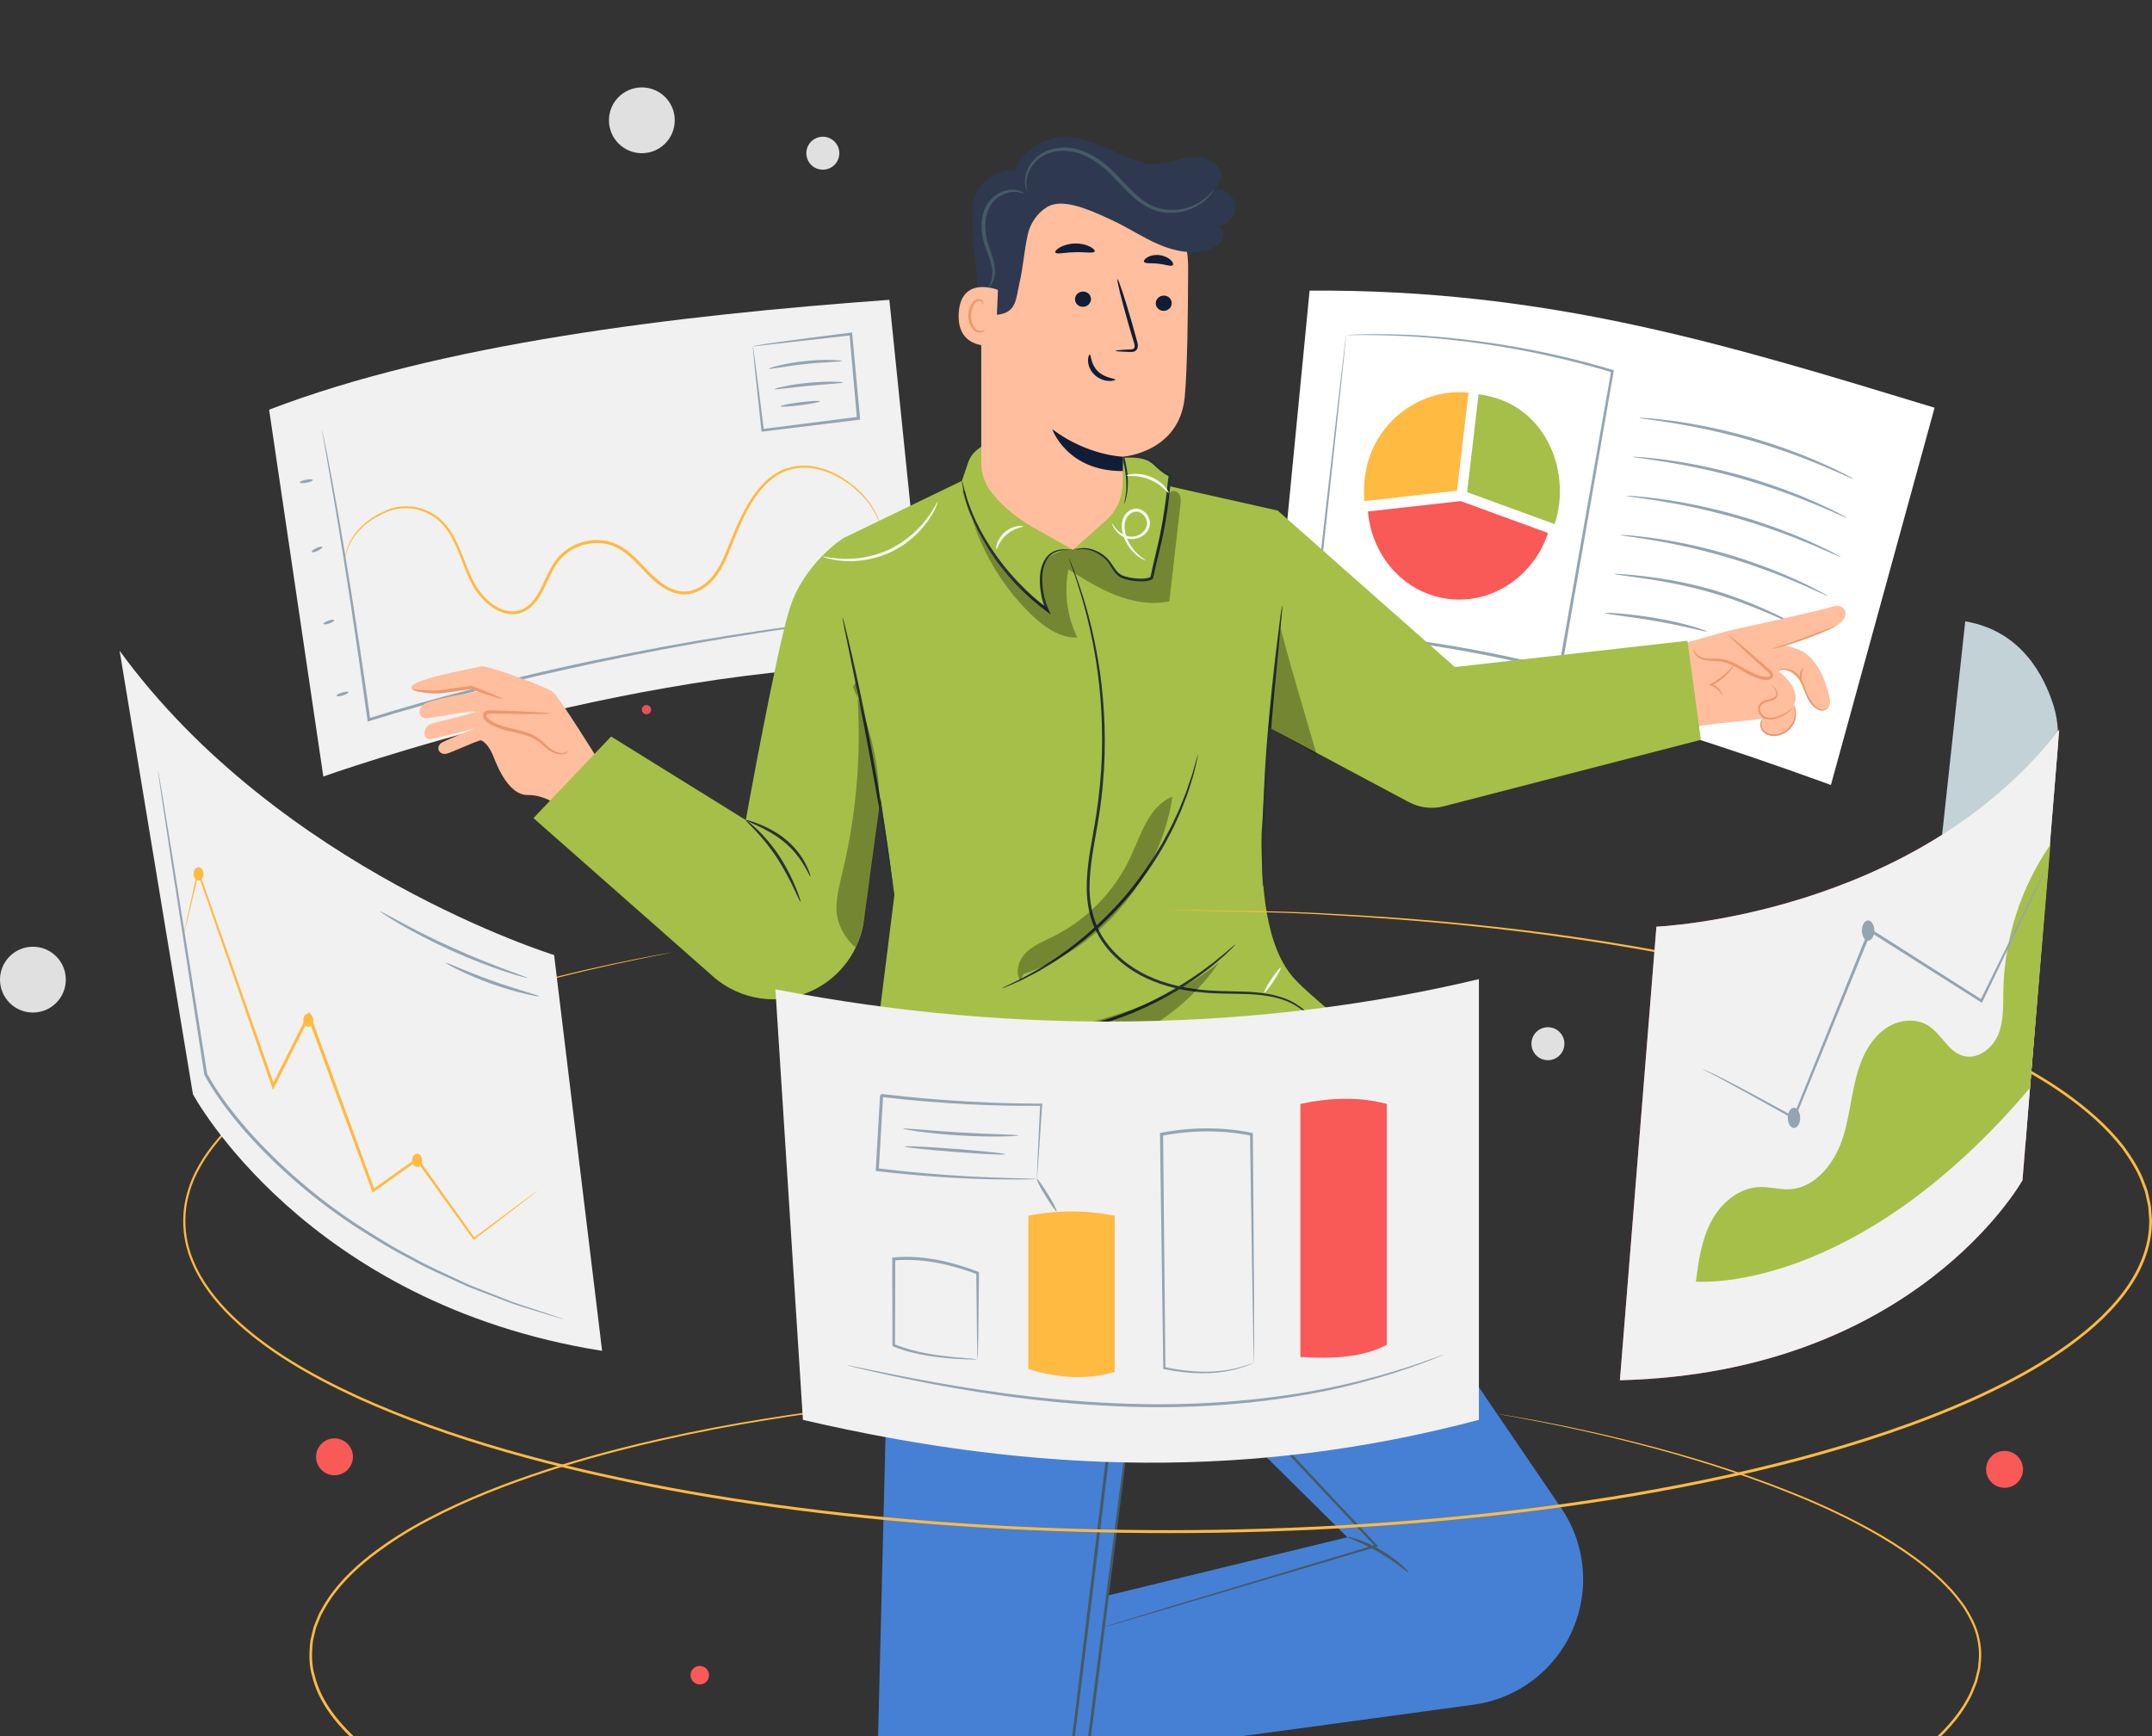 <?xml version="1.0" encoding="UTF-8"?> <svg xmlns="http://www.w3.org/2000/svg" width="347" height="280" viewBox="0 0 347 280" fill="none"><rect x="0" y="0" width="347" height="280" fill="#333333" stroke="none"/><g clip-path="url(#clip0_1342_897)"><path d="M5.307 163.29C8.238 163.29 10.614 160.914 10.614 157.983C10.614 155.052 8.238 152.676 5.307 152.676C2.376 152.676 0 155.052 0 157.983C0 160.914 2.376 163.29 5.307 163.29Z" fill="#E0E0E0"></path><path d="M108.802 19.402C108.802 22.33 106.424 24.708 103.495 24.708C100.567 24.708 98.189 22.33 98.189 19.402C98.189 16.473 100.567 14.095 103.495 14.095C106.424 14.095 108.802 16.464 108.802 19.402Z" fill="#E0E0E0"></path><path d="M135.336 24.708C135.336 26.173 134.151 27.366 132.678 27.366C131.204 27.366 130.02 26.182 130.02 24.708C130.02 23.244 131.204 22.05 132.678 22.05C134.151 22.05 135.336 23.244 135.336 24.708Z" fill="#E0E0E0"></path><path d="M252.252 168.316C252.252 169.781 251.067 170.974 249.594 170.974C248.12 170.974 246.936 169.79 246.936 168.316C246.936 166.843 248.12 165.658 249.594 165.658C251.067 165.658 252.252 166.852 252.252 168.316Z" fill="#E0E0E0"></path><path d="M143.403 48.351C108.82 50.86 71.076 55.439 43.395 66.071L52.134 125.228C52.134 125.228 105.789 106.025 149.437 107.359L143.403 48.351Z" fill="#F1F1F1"></path><path d="M140.913 99.544C140.913 99.553 140.801 99.572 140.577 99.609C140.335 99.646 140.008 99.683 139.598 99.74C138.702 99.851 137.443 100.01 135.821 100.215C134.179 100.411 132.174 100.653 129.852 100.989C127.529 101.325 124.881 101.651 121.971 102.136C110.303 103.936 94.253 106.921 76.803 111.425C70.741 112.992 64.893 114.606 59.549 116.285L59.288 116.368L59.251 116.098C57.385 102.537 55.576 90.842 54.187 82.551C53.478 78.429 52.909 75.136 52.517 72.842C52.321 71.732 52.172 70.865 52.06 70.249C52.013 69.97 51.976 69.755 51.948 69.578C51.929 69.429 51.92 69.345 51.92 69.345C51.929 69.345 51.948 69.419 51.986 69.569C52.023 69.736 52.069 69.96 52.135 70.231C52.265 70.846 52.442 71.704 52.666 72.814C53.114 75.071 53.739 78.363 54.466 82.504C55.931 90.786 57.805 102.472 59.708 116.042L59.4 115.856C64.763 114.158 70.601 112.545 76.682 110.978C94.141 106.464 110.229 103.535 121.915 101.819C124.834 101.353 127.492 101.045 129.814 100.737C132.137 100.42 134.151 100.206 135.793 100.047C137.415 99.879 138.684 99.758 139.579 99.665C139.989 99.628 140.316 99.6 140.568 99.581C140.792 99.544 140.903 99.544 140.913 99.544Z" fill="#95A4B1"></path><path d="M142.078 85.171C142.05 85.181 141.948 84.761 141.677 83.996C141.379 83.241 140.847 82.159 139.896 80.937C138.945 79.725 137.574 78.391 135.699 77.263C135.242 76.955 134.72 76.74 134.207 76.47C133.666 76.265 133.116 76.004 132.519 75.864C131.344 75.509 130.029 75.313 128.676 75.491C127.333 75.649 125.953 76.134 124.759 77.029C123.556 77.906 122.511 79.091 121.625 80.434C119.807 83.129 118.622 86.412 117.233 89.816C116.496 91.495 115.545 93.239 113.978 94.479C113.204 95.095 112.29 95.589 111.273 95.776C110.257 95.971 109.184 95.822 108.233 95.421C104.297 93.864 102.544 89.322 98.561 87.941C96.612 87.279 94.439 87.54 92.658 88.426C91.762 88.874 90.96 89.49 90.317 90.236C89.673 90.982 89.198 91.859 88.759 92.745C87.873 94.498 87.202 96.447 85.7 97.818C84.963 98.49 84.012 98.956 83.014 99.031C82.025 99.114 81.046 98.853 80.207 98.424C78.519 97.548 77.26 96.13 76.346 94.628C75.45 93.09 74.9 91.485 74.303 89.975C73.716 88.454 73.1 87.009 72.279 85.768C71.459 84.528 70.395 83.521 69.183 82.896C66.758 81.609 64.044 81.758 62.095 82.691C60.081 83.549 58.579 84.761 57.59 85.936C56.602 87.121 56.135 88.249 55.902 89.023C55.66 89.797 55.632 90.236 55.594 90.226C55.594 90.226 55.594 89.788 55.809 88.995C56.014 88.203 56.462 87.037 57.441 85.815C58.42 84.593 59.941 83.344 61.983 82.439C63.979 81.46 66.805 81.264 69.342 82.588C70.61 83.232 71.729 84.276 72.587 85.554C73.445 86.832 74.079 88.305 74.676 89.825C75.282 91.336 75.842 92.94 76.71 94.405C77.596 95.85 78.817 97.212 80.412 98.023C81.205 98.424 82.091 98.648 82.977 98.573C83.863 98.508 84.721 98.088 85.392 97.473C86.773 96.223 87.444 94.311 88.34 92.53C88.787 91.635 89.272 90.721 89.962 89.919C90.643 89.117 91.501 88.473 92.443 87.997C94.336 87.055 96.631 86.776 98.72 87.484C100.837 88.184 102.357 89.816 103.765 91.29C105.164 92.782 106.61 94.246 108.41 94.983C109.296 95.356 110.266 95.487 111.18 95.309C112.103 95.141 112.952 94.694 113.679 94.115C115.153 92.95 116.086 91.29 116.813 89.639C118.203 86.272 119.415 82.942 121.28 80.21C122.194 78.839 123.276 77.626 124.526 76.722C125.766 75.798 127.221 75.295 128.63 75.146C130.038 74.978 131.4 75.192 132.603 75.565C133.218 75.715 133.768 75.994 134.328 76.209C134.85 76.489 135.382 76.722 135.839 77.039C137.732 78.214 139.103 79.585 140.045 80.835C140.987 82.084 141.491 83.204 141.771 83.978C141.91 84.36 141.957 84.677 142.013 84.882C142.069 85.059 142.088 85.162 142.078 85.171Z" fill="#FFBA41"></path><path d="M50.447 77.403C50.475 77.533 50.018 77.729 49.439 77.841C48.861 77.953 48.367 77.934 48.339 77.804C48.311 77.673 48.768 77.477 49.346 77.365C49.934 77.253 50.428 77.272 50.447 77.403Z" fill="#95A4B1"></path><path d="M51.976 88.203C52.032 88.324 51.696 88.604 51.221 88.828C50.745 89.052 50.316 89.126 50.26 89.005C50.204 88.884 50.54 88.604 51.015 88.38C51.491 88.165 51.92 88.082 51.976 88.203Z" fill="#95A4B1"></path><path d="M53.888 100.01C53.935 100.14 53.58 100.374 53.105 100.542C52.629 100.709 52.209 100.737 52.163 100.616C52.116 100.486 52.471 100.252 52.946 100.085C53.422 99.917 53.842 99.879 53.888 100.01Z" fill="#95A4B1"></path><path d="M56.183 111.612C56.22 111.743 55.828 111.976 55.297 112.144C54.765 112.312 54.308 112.34 54.271 112.209C54.233 112.078 54.625 111.845 55.157 111.677C55.679 111.519 56.145 111.491 56.183 111.612Z" fill="#95A4B1"></path><path d="M121.393 55.868C121.365 55.849 121.794 55.728 122.521 55.616C123.267 55.485 124.349 55.327 125.739 55.131C128.509 54.739 132.463 54.226 137.173 53.648L137.397 53.62L137.415 53.844C137.779 57.817 138.208 62.387 138.656 67.237L138.674 67.442L138.693 67.675L138.46 67.703C132.771 68.403 127.464 69.046 122.997 69.596L122.792 69.624L122.773 69.419C122.344 65.362 121.98 61.977 121.719 59.542C121.607 58.414 121.523 57.5 121.458 56.819C121.393 56.176 121.374 55.849 121.393 55.868C121.411 55.877 121.467 56.222 121.56 56.866C121.654 57.556 121.784 58.47 121.934 59.617C122.241 62.023 122.661 65.362 123.174 69.363L122.941 69.186C127.399 68.617 132.696 67.945 138.395 67.218L138.18 67.479L138.161 67.274C137.732 62.424 137.331 57.845 136.977 53.881L137.22 54.077C128.341 55.075 123.137 55.663 121.393 55.868Z" fill="#95A4B1"></path><path d="M135.746 58.218C135.746 58.358 133.088 58.358 129.842 58.712C126.597 59.048 123.995 59.608 123.967 59.468C123.929 59.347 126.503 58.572 129.796 58.237C133.079 57.873 135.755 58.097 135.746 58.218Z" fill="#95A4B1"></path><path d="M135.913 61.688C135.913 61.828 133.433 61.921 130.402 62.219C127.361 62.508 124.918 62.891 124.89 62.751C124.862 62.63 127.296 62.024 130.355 61.734C133.414 61.436 135.913 61.557 135.913 61.688Z" fill="#95A4B1"></path><path d="M132.211 64.709C132.23 64.84 130.822 65.129 129.068 65.353C127.315 65.577 125.879 65.651 125.86 65.511C125.841 65.381 127.25 65.092 129.003 64.868C130.756 64.653 132.193 64.579 132.211 64.709Z" fill="#95A4B1"></path><path d="M311.94 65.754C278.085 55.439 249.519 46.625 211.168 46.868L205.302 107.145C245.135 110.67 258.444 113.281 295.227 126.59L311.94 65.754Z" fill="white"></path><path d="M235.296 76.115L236.789 63.329C233.235 62.919 229.439 63.954 226.352 66.22C222.706 68.878 220.048 73.234 219.936 78.867C219.926 79.482 219.936 80.117 219.992 80.76C219.992 80.779 219.992 80.788 219.992 80.807L234.933 79.128L235.296 76.115Z" fill="#FFBA41"></path><path d="M250.741 74.026C249.267 69.279 245.714 65.194 240.099 63.888C239.95 63.851 239.801 63.823 239.642 63.786C239.549 63.767 239.447 63.748 239.353 63.73C239.064 63.674 238.775 63.636 238.486 63.599C238.477 63.599 238.458 63.599 238.449 63.59C238.439 63.59 238.421 63.59 238.411 63.581L236.919 76.367L236.565 79.37L250.666 84.518L250.685 84.528C251.039 83.474 251.282 82.373 251.412 81.254C251.692 78.857 251.468 76.358 250.741 74.026Z" fill="#A6BF48"></path><path d="M235.511 80.807L220.57 82.485C221.195 89.723 226.474 95.72 233.562 96.587C240.687 97.464 247.3 92.875 249.622 85.955L235.52 80.807" fill="#F95957"></path><path d="M298.864 77.244C298.846 77.272 298.379 77.085 297.549 76.712C296.719 76.339 295.507 75.808 294.005 75.173C290.993 73.914 286.777 72.32 281.993 70.948C277.208 69.587 272.778 68.71 269.561 68.197C267.947 67.936 266.642 67.75 265.737 67.628C264.832 67.507 264.329 67.423 264.338 67.386C264.338 67.349 264.851 67.376 265.756 67.442C266.67 67.507 267.985 67.638 269.607 67.862C272.853 68.29 277.311 69.121 282.123 70.492C286.936 71.872 291.161 73.513 294.145 74.866C295.637 75.537 296.831 76.115 297.643 76.544C298.435 76.964 298.874 77.216 298.864 77.244Z" fill="#95A4B1"></path><path d="M297.84 83.53C297.821 83.558 297.355 83.372 296.525 82.999C295.694 82.626 294.482 82.094 292.971 81.46C289.959 80.201 285.743 78.606 280.959 77.235C276.174 75.873 271.744 74.997 268.527 74.484C266.913 74.222 265.607 74.036 264.703 73.915C263.798 73.793 263.295 73.71 263.304 73.672C263.304 73.635 263.817 73.663 264.721 73.728C265.635 73.793 266.95 73.924 268.573 74.148C271.819 74.577 276.277 75.407 281.089 76.778C285.902 78.158 290.127 79.8 293.111 81.152C294.603 81.823 295.797 82.402 296.608 82.831C297.411 83.251 297.849 83.502 297.84 83.53Z" fill="#95A4B1"></path><path d="M296.814 89.825C296.795 89.853 296.329 89.667 295.499 89.294C294.669 88.921 293.457 88.389 291.946 87.755C288.933 86.496 284.718 84.901 279.933 83.53C275.149 82.168 270.719 81.292 267.501 80.779C265.888 80.518 264.582 80.331 263.677 80.21C262.773 80.089 262.269 80.005 262.278 79.967C262.278 79.93 262.791 79.958 263.696 80.023C264.61 80.089 265.925 80.219 267.548 80.443C270.793 80.872 275.251 81.702 280.064 83.073C284.876 84.453 289.101 86.095 292.086 87.447C293.578 88.119 294.772 88.697 295.583 89.126C296.385 89.546 296.823 89.797 296.814 89.825Z" fill="#95A4B1"></path><path d="M294.763 96.121C294.744 96.149 294.296 95.963 293.485 95.589C292.683 95.216 291.508 94.685 290.053 94.06C287.143 92.801 283.049 91.215 278.404 89.844C273.759 88.483 269.46 87.597 266.326 87.084C264.759 86.823 263.491 86.636 262.605 86.515C261.728 86.394 261.243 86.31 261.243 86.272C261.243 86.235 261.738 86.263 262.624 86.328C263.51 86.394 264.797 86.534 266.373 86.748C269.525 87.177 273.862 88.007 278.535 89.378C283.207 90.758 287.301 92.409 290.183 93.752C291.629 94.424 292.785 95.002 293.559 95.431C294.352 95.841 294.772 96.084 294.763 96.121Z" fill="#95A4B1"></path><path d="M290.304 101.138C290.285 101.166 289.875 101.008 289.147 100.681C288.336 100.318 287.301 99.861 286.07 99.31C283.458 98.182 279.821 96.68 275.652 95.486C271.483 94.302 267.594 93.649 264.787 93.239C263.453 93.052 262.334 92.903 261.448 92.772C260.655 92.66 260.226 92.586 260.226 92.558C260.226 92.521 260.674 92.539 261.466 92.586C262.259 92.632 263.416 92.735 264.833 92.894C267.669 93.22 271.586 93.826 275.792 95.02C279.998 96.223 283.635 97.781 286.219 99.002C287.506 99.618 288.541 100.131 289.241 100.513C289.931 100.886 290.313 101.11 290.304 101.138Z" fill="#95A4B1"></path><path d="M275.259 101.847C275.24 101.912 274.326 101.689 272.853 101.353C271.379 101.008 269.337 100.569 267.061 100.178C264.786 99.777 262.706 99.497 261.204 99.282C259.703 99.077 258.77 98.928 258.779 98.863C258.789 98.797 259.731 98.816 261.242 98.947C262.752 99.077 264.851 99.301 267.136 99.702C269.43 100.094 271.473 100.597 272.937 101.026C274.401 101.446 275.278 101.782 275.259 101.847Z" fill="#95A4B1"></path><path d="M217.054 54.012C217.054 54.012 217.305 53.993 217.828 53.975C218.378 53.956 219.152 53.928 220.159 53.9C222.22 53.853 225.196 53.882 229.001 54.096C236.583 54.609 247.476 55.887 260.058 59.654L260.226 59.711L260.198 59.888C257.866 73.243 255.087 89.126 252.121 106.128C252 106.818 251.878 107.499 251.757 108.18L251.711 108.441L251.459 108.376C244.38 106.52 237.404 105.13 230.726 104.095C224.048 103.069 217.66 102.342 211.719 101.968L211.495 101.95L211.523 101.726C213.155 87.466 214.526 75.528 215.487 67.125C215.972 62.965 216.364 59.692 216.625 57.425C216.755 56.325 216.858 55.476 216.932 54.879C216.97 54.609 216.998 54.394 217.016 54.236C217.035 54.077 217.044 54.003 217.054 54.012C217.054 54.012 217.054 54.096 217.044 54.245C217.026 54.413 217.007 54.637 216.979 54.917C216.914 55.523 216.83 56.39 216.718 57.51C216.475 59.785 216.13 63.087 215.692 67.265C214.787 75.64 213.491 87.55 211.952 101.773L211.747 101.539C217.707 101.903 224.104 102.612 230.801 103.629C237.497 104.654 244.492 106.035 251.589 107.9L251.291 108.096C251.412 107.424 251.533 106.734 251.655 106.044C254.648 89.051 257.446 73.178 259.797 59.822L259.936 60.056C247.43 56.269 236.555 54.917 228.991 54.348C225.205 54.096 222.202 54.031 220.187 54.031C219.189 54.031 218.415 54.031 217.874 54.04C217.343 54.021 217.054 54.012 217.054 54.012Z" fill="#95A4B1"></path><path d="M180.084 177.186L213.099 184.498L218.145 177.186L217.324 167.775L212.306 163.187H195.015L178.871 177.727" fill="#E8505B"></path><path d="M180.084 177.186L213.099 184.498L218.145 177.186L217.324 167.775L212.306 163.187H195.015L178.871 177.727" fill="black"></path><path d="M230.428 109.196L272.098 103.582L278.655 101.735C278.655 101.735 293.679 98.434 295.078 97.939C296.701 97.361 297.363 98.005 297.541 98.611C297.811 99.562 296.897 100.635 295.517 101.176C295.041 101.362 287.421 104.002 287.421 104.002C287.421 104.002 288.177 104.123 289.996 104.748C291.814 105.363 293.568 107.714 294.444 110.455C295.321 113.197 295.321 114.037 294.276 114.429C293.857 114.587 293.428 114.466 293.064 114.261C292.467 113.925 292.029 113.347 291.814 112.694C290.35 108.329 287.617 107.984 287.617 107.984L286.759 108.226C286.759 108.226 289.576 110.194 289.529 112.573C289.52 112.964 289.436 113.3 289.315 113.598C289.716 114.755 289.483 116.107 288.709 117.059C287.906 118.047 286.545 118.551 285.295 118.336C284.698 118.234 284.045 117.879 283.961 117.273C283.915 116.956 284.036 116.639 284.157 116.34C284.213 116.182 284.278 116.014 284.306 115.855L281.807 116.201C281.807 116.201 276.155 116.667 273.712 117.152L234.69 128.903C229.281 130.535 223.582 127.411 222.053 121.974C220.383 116.033 224.338 110.008 230.428 109.196Z" fill="#FFBE9D"></path><path d="M273.062 104.645C273.127 105.522 274.004 106.128 274.862 106.306C275.72 106.483 276.615 106.371 277.483 106.483C280.075 106.837 282.099 109.197 284.711 109.421C285.074 109.449 285.531 109.374 285.643 109.029C285.746 108.702 285.466 108.395 285.214 108.171C283.051 106.259 280.878 104.338 278.714 102.426" fill="#FFBE9D"></path><path d="M278.707 102.424C278.725 102.396 279.005 102.592 279.471 102.975C279.947 103.357 280.619 103.907 281.439 104.607C282.288 105.343 283.258 106.173 284.321 107.078C284.592 107.311 284.871 107.554 285.151 107.796C285.394 108.048 285.823 108.263 285.907 108.859C285.935 109.158 285.702 109.456 285.459 109.55C285.217 109.662 284.983 109.671 284.76 109.662C284.331 109.624 283.911 109.55 283.5 109.41C281.859 108.878 280.6 107.89 279.332 107.293C278.707 106.985 278.082 106.77 277.476 106.677C276.869 106.584 276.282 106.602 275.732 106.565C274.622 106.537 273.717 106.062 273.353 105.539C272.971 105.008 273.046 104.616 273.064 104.625C273.111 104.616 273.111 104.98 273.503 105.409C273.885 105.847 274.678 106.22 275.741 106.211C276.272 106.229 276.869 106.183 277.522 106.267C278.184 106.351 278.856 106.575 279.518 106.873C280.842 107.47 282.12 108.44 283.64 108.925C284.013 109.046 284.405 109.121 284.769 109.158C285.133 109.186 285.44 109.055 285.403 108.859C285.403 108.645 285.105 108.384 284.825 108.141C284.545 107.89 284.275 107.647 284.004 107.405C282.969 106.463 282.027 105.605 281.197 104.849C280.404 104.122 279.761 103.515 279.332 103.096C278.912 102.695 278.688 102.452 278.707 102.424Z" fill="#EB996E"></path><path d="M286.691 108.125C286.7 108.19 287.335 107.845 288.333 108.106C288.818 108.237 289.34 108.563 289.76 109.086C290.179 109.608 290.506 110.289 290.785 111.035C291.075 111.781 291.345 112.508 291.737 113.115C292.128 113.711 292.595 114.178 293.098 114.43C293.602 114.681 294.115 114.607 294.376 114.458C294.647 114.308 294.749 114.178 294.74 114.168C294.721 114.14 294.591 114.243 294.329 114.346C294.068 114.439 293.639 114.476 293.21 114.234C292.772 113.991 292.343 113.534 291.989 112.965C291.634 112.387 291.373 111.678 291.084 110.932C290.795 110.177 290.459 109.459 289.983 108.908C289.526 108.349 288.92 108.004 288.379 107.901C287.838 107.789 287.391 107.854 287.101 107.938C286.822 108.013 286.682 108.106 286.691 108.125Z" fill="#EB996E"></path><path d="M296.044 100.951C296.025 100.914 295.447 101.119 294.523 101.464C293.488 101.846 292.257 102.294 290.905 102.798C289.534 103.273 288.303 103.712 287.268 104.075C286.335 104.402 285.757 104.598 285.766 104.644C285.775 104.682 286.382 104.56 287.333 104.29C288.284 104.02 289.59 103.609 291.017 103.096C292.434 102.583 293.712 102.07 294.617 101.669C295.521 101.278 296.062 100.988 296.044 100.951Z" fill="#EB996E"></path><path d="M285.587 110.445C285.569 110.464 285.699 110.595 285.914 110.828C286.11 111.052 286.445 111.443 286.38 111.975C286.352 112.236 286.175 112.46 285.886 112.59C285.606 112.73 285.261 112.786 284.878 112.87C284.505 112.945 284.048 113.085 283.75 113.477C283.47 113.859 283.405 114.381 283.563 114.847C283.722 115.323 284.095 115.668 284.496 115.855C284.906 116.041 285.335 116.107 285.755 116.041C286.539 115.883 287.173 115.594 287.686 115.323C288.199 115.043 288.581 114.745 288.796 114.493C289.01 114.241 289.066 114.055 289.057 114.055C289.029 114.045 288.945 114.195 288.712 114.409C288.478 114.624 288.096 114.875 287.583 115.127C287.07 115.37 286.427 115.631 285.708 115.761C285.037 115.864 284.123 115.519 283.862 114.764C283.741 114.39 283.787 113.971 284.002 113.682C284.216 113.393 284.58 113.262 284.944 113.178C285.307 113.094 285.68 113.029 286.007 112.852C286.333 112.693 286.585 112.357 286.604 112.022C286.641 111.359 286.221 110.968 285.998 110.763C285.755 110.52 285.606 110.427 285.587 110.445Z" fill="#EB996E"></path><path d="M284.698 115.64C284.698 115.622 284.52 115.64 284.287 115.836C284.063 116.023 283.784 116.433 283.821 116.993C283.858 117.543 284.259 118.168 284.922 118.476C285.584 118.783 286.414 118.774 287.188 118.503C287.962 118.233 288.587 117.72 288.988 117.133C289.389 116.545 289.557 115.911 289.594 115.388C289.631 114.857 289.547 114.437 289.463 114.157C289.37 113.878 289.286 113.738 289.268 113.747C289.202 113.756 289.491 114.363 289.37 115.36C289.305 115.845 289.128 116.433 288.745 116.955C288.372 117.478 287.785 117.944 287.085 118.196C286.386 118.448 285.63 118.457 285.052 118.196C284.474 117.944 284.11 117.422 284.054 116.955C283.998 116.48 284.203 116.107 284.381 115.911C284.558 115.724 284.707 115.668 284.698 115.64Z" fill="#EB996E"></path><path d="M277.756 112.218C277.784 112.209 277.747 111.92 277.486 111.5C277.234 111.089 276.74 110.549 275.966 110.259L275.984 110.539C276.292 110.39 276.619 110.213 276.936 110.008C278.736 108.87 279.622 107.34 279.547 107.312C279.472 107.247 278.493 108.646 276.758 109.737C276.451 109.933 276.134 110.11 275.844 110.259L275.518 110.427L275.863 110.539C276.563 110.782 277.048 111.239 277.327 111.602C277.617 111.966 277.719 112.227 277.756 112.218Z" fill="#EB996E"></path><path d="M290.736 107.76C290.671 107.705 290.232 108.189 290.186 108.954C290.13 109.719 290.503 110.26 290.568 110.213C290.652 110.176 290.447 109.644 290.503 108.973C290.54 108.311 290.811 107.816 290.736 107.76Z" fill="#EB996E"></path><path d="M96.276 122.263C96.276 122.263 90.186 112.395 89.114 111.565C88.032 110.726 78.398 107.201 77.577 107.462C76.756 107.723 65.079 109.719 66.413 111.099C67.756 112.489 75.898 110.978 75.898 110.978L76.989 111.528C76.989 111.528 69.957 112.647 68.474 113.505C67.113 114.289 67.579 115.958 68.866 115.828C70.153 115.697 76.271 114.513 76.635 114.764C76.999 115.016 69.985 116.415 69.23 116.863C68.213 117.46 68.111 119.269 69.398 119.185C70.153 119.129 76.765 117.422 76.765 117.422C76.765 117.422 71.524 119.446 71.039 119.903C70.246 120.659 70.871 121.796 72.009 121.545C72.792 121.377 76.495 119.605 77.54 119.381C77.54 119.381 78.519 119.642 79.405 121.619C79.815 122.543 81.699 128.288 85.141 128.213C88.19 128.148 91.184 130.657 91.184 130.657L96.276 122.263Z" fill="#FFBE9D"></path><path d="M66.432 111.127C66.413 111.192 67.197 111.519 68.558 111.715C69.239 111.808 70.06 111.864 70.965 111.817C71.86 111.715 72.83 111.584 73.856 111.435C74.611 111.323 75.339 111.22 76.038 111.118L75.908 111.108C78.79 112.134 80.897 112.806 80.944 112.685C80.99 112.573 78.948 111.705 76.085 110.614L76.029 110.595L75.954 110.605C75.273 110.698 74.546 110.791 73.79 110.894C72.793 111.043 71.841 111.183 70.927 111.314C70.051 111.388 69.258 111.379 68.596 111.332C67.271 111.239 66.46 111.043 66.432 111.127Z" fill="#EB996E"></path><path d="M91.706 121.097C90.998 121.759 89.822 121.591 88.992 121.097C88.162 120.593 87.519 119.828 86.726 119.269C84.348 117.599 80.934 117.991 78.64 116.21C78.323 115.958 78.006 115.557 78.183 115.193C78.342 114.857 78.808 114.82 79.181 114.829C82.389 114.904 85.597 114.988 88.796 115.063" fill="#FFBE9D"></path><path d="M88.797 115.044C88.797 115.007 88.424 114.96 87.762 114.913C87.09 114.867 86.12 114.811 84.926 114.755C83.677 114.708 82.268 114.652 80.72 114.596C80.319 114.587 79.918 114.568 79.508 114.559C79.125 114.578 78.612 114.428 78.1 114.848C77.857 115.072 77.82 115.482 77.941 115.743C78.053 116.014 78.23 116.2 78.426 116.368C78.808 116.657 79.2 116.909 79.629 117.114C81.364 117.916 83.136 118.066 84.609 118.541C85.346 118.765 86.027 119.054 86.587 119.437C87.146 119.819 87.612 120.276 88.088 120.658C89.011 121.47 90.103 121.768 90.793 121.619C91.501 121.479 91.735 121.097 91.716 121.097C91.688 121.05 91.408 121.349 90.765 121.414C90.121 121.479 89.198 121.19 88.34 120.369C87.892 119.987 87.445 119.502 86.848 119.073C86.251 118.644 85.533 118.317 84.768 118.066C83.238 117.553 81.466 117.375 79.871 116.629C79.47 116.452 79.107 116.21 78.78 115.958C78.472 115.706 78.314 115.37 78.491 115.24C78.659 115.072 79.097 115.081 79.508 115.091C79.918 115.1 80.329 115.1 80.72 115.109C82.268 115.128 83.686 115.137 84.926 115.156C86.12 115.156 87.09 115.156 87.762 115.137C88.424 115.109 88.797 115.081 88.797 115.044Z" fill="#EB996E"></path><path d="M166.178 355.069L184.486 210.089L178.629 176.384L144.103 178.212L139.803 352.392C139.766 353.688 140.68 354.826 141.948 355.078L162.056 358.174C164.061 358.482 165.927 357.074 166.178 355.069Z" fill="#4580D4"></path><path d="M183.964 214.949L217.259 247.908L169.349 259.557L172.763 283.731L237.618 274.908C243.158 274.153 248.148 271.159 251.422 266.617C256.439 259.65 256.57 250.286 251.729 243.189L201.208 169.025L178.638 176.384L183.964 214.949Z" fill="#4580D4"></path><path d="M182.126 206.555C182.257 206.527 182.779 208.383 183.283 210.696C183.786 213.009 184.094 214.911 183.964 214.939C183.833 214.967 183.311 213.111 182.807 210.798C182.294 208.485 181.996 206.592 182.126 206.555Z" fill="#455A64"></path><path d="M177.267 262.597C177.267 262.597 177.537 262.494 178.06 262.336C178.601 262.168 179.375 261.926 180.391 261.608C182.462 260.984 185.474 260.06 189.326 258.894C197.086 256.563 208.231 253.205 221.838 249.111L221.754 249.419C210.478 237.416 196.797 222.839 181.781 206.853L182.191 206.713C181.399 213.4 180.569 220.386 179.729 227.511C175.607 262.047 171.736 293.281 168.733 315.879C167.241 327.173 165.935 336.304 164.975 342.599C164.443 345.742 164.089 348.186 163.725 349.827C163.548 350.638 163.417 351.254 163.324 351.692C163.231 352.112 163.175 352.326 163.175 352.326C163.175 352.326 163.203 352.103 163.277 351.683C163.361 351.245 163.473 350.62 163.632 349.808C163.968 348.167 164.285 345.714 164.788 342.571C165.693 336.266 166.952 327.136 168.388 315.832C171.298 293.234 175.122 261.991 179.244 227.455C180.093 220.33 180.923 213.344 181.716 206.657L181.781 206.144L182.135 206.517C197.123 222.531 210.786 237.136 222.034 249.158L222.239 249.382L221.95 249.465C208.315 253.494 197.16 256.796 189.391 259.09C185.521 260.219 182.499 261.105 180.429 261.711C179.412 262 178.629 262.224 178.078 262.383C177.547 262.541 177.267 262.597 177.267 262.597Z" fill="#455A64"></path><path d="M166.495 352.327C166.365 352.308 170.17 321.54 174.992 283.61C179.813 245.661 183.833 214.93 183.964 214.939C184.094 214.958 180.298 245.717 175.467 283.666C170.645 321.606 166.626 352.345 166.495 352.327Z" fill="#455A64"></path><path d="M178.554 191.213C178.619 191.194 178.918 192.052 179.328 193.461C179.738 194.869 180.242 196.827 180.718 199.019C181.193 201.202 181.548 203.197 181.762 204.652C181.977 206.098 182.061 207.003 181.995 207.021C181.93 207.031 181.725 206.145 181.427 204.718C181.091 203.113 180.69 201.22 180.242 199.131C179.776 197.042 179.347 195.158 178.992 193.563C178.675 192.127 178.489 191.232 178.554 191.213Z" fill="#455A64"></path><path d="M180.699 188.378C180.643 188.35 181.166 187.921 182.052 188.228C182.462 188.378 182.956 188.788 183.059 189.422C183.171 190.019 182.947 190.784 182.304 191.185C181.641 191.567 180.858 191.399 180.392 190.998C179.888 190.579 179.813 189.907 179.963 189.487C180.093 189.049 180.373 188.779 180.588 188.657C180.802 188.536 180.951 188.536 180.951 188.564C180.998 188.629 180.438 188.825 180.298 189.571C180.233 189.926 180.317 190.373 180.681 190.653C181.026 190.933 181.623 191.036 182.061 190.774C182.499 190.513 182.695 189.944 182.63 189.497C182.574 189.04 182.248 188.713 181.921 188.545C181.231 188.21 180.709 188.452 180.699 188.378Z" fill="#455A64"></path><path d="M227.07 253.541C226.967 253.653 225.093 251.928 222.397 250.37C219.711 248.794 217.277 248.02 217.324 247.88C217.343 247.759 219.889 248.337 222.64 249.951C225.401 251.545 227.163 253.467 227.07 253.541Z" fill="#455A64"></path><path d="M155.098 77.552L135.979 86.785L144.223 144.31L140.987 170.126C140.567 173.455 141.836 176.766 144.354 178.976L175.234 178.37L196.862 166.479L206.794 164.8L202.728 145.15L204.547 117.273L227.144 129.341C228.888 130.274 230.912 130.516 232.824 130.022L274.261 119.306L272.098 103.33L234.587 107.573L206.02 82.336L184.756 77.561L180.969 71.294H159.211L157.691 72.431C156.963 72.972 156.413 73.728 156.114 74.586L155.098 77.552Z" fill="#A6BF48"></path><path d="M135.979 86.785C135.979 86.785 129.712 90.758 127.371 98.014C125.189 104.804 120.255 132.251 120.255 132.251L98.534 118.775L86.018 131.934L114.976 157.47C119.415 161.387 125.767 162.264 131.101 159.689C135.55 157.544 138.628 153.31 139.299 148.414L142.853 122.384L135.979 86.785Z" fill="#A6BF48"></path><path d="M201.208 169.025L199.865 167.048L185.567 169.687L182.937 175.777L201.208 169.025Z" fill="#FFBE9D"></path><path d="M144.354 178.976C157.131 184.115 170.766 182.231 182.937 175.777C186.612 173.828 190.016 171.413 193.7 169.491C197.384 167.57 201.478 166.152 205.629 166.442C209.779 166.731 213.957 169.025 215.617 172.83C217.277 176.645 215.617 181.83 211.709 183.257C212.166 183.667 212.633 184.078 213.09 184.488C218.825 181.821 221.549 174.099 218.751 168.419C216.606 164.063 212.092 161.471 208.79 157.917C203.931 152.694 203.428 142.575 203.39 134.713" fill="#A6BF48"></path><path d="M172.38 88.669C172.38 88.697 172.045 88.715 171.438 88.725C170.86 88.827 169.918 88.948 169.172 89.769C168.435 90.562 168.025 91.905 168.044 93.416C168.044 94.917 168.342 96.652 169.079 98.312L169.443 99.114L168.743 98.592C167.148 97.407 165.497 95.971 163.931 94.33C160.237 90.478 157.766 86.244 156.525 82.989C155.873 81.366 155.537 79.995 155.322 79.044C155.154 78.083 155.071 77.552 155.108 77.552C155.22 77.524 155.49 79.678 156.843 82.858C158.148 86.039 160.638 90.189 164.285 93.994C165.833 95.617 167.456 97.034 169.023 98.219L168.678 98.499C168.277 97.622 168.044 96.736 167.885 95.887C167.727 95.029 167.643 94.199 167.671 93.416C167.68 91.849 168.137 90.422 168.986 89.573C169.834 88.706 170.851 88.631 171.448 88.575C172.045 88.613 172.38 88.65 172.38 88.669Z" fill="#263238"></path><path d="M173.518 88.669C175.094 87.988 177.425 88.995 178.554 90.282C179.3 91.131 179.72 92.316 180.708 92.875C181.697 93.435 184.803 93.864 185.707 93.174C185.707 93.174 186.257 90.516 186.547 89.415C187.694 85.06 188.188 81.096 188.673 76.656C185.661 75.202 186.491 73.28 181.081 73.644C181.081 73.644 182.434 77.636 181.268 81.273" fill="#A6BF48"></path><path d="M181.268 81.282C181.221 81.264 181.464 80.564 181.585 79.24C181.678 77.925 181.613 75.957 180.913 73.709L180.839 73.486L181.063 73.476C182.256 73.411 183.637 73.299 185.054 73.84C185.763 74.11 186.351 74.661 186.901 75.164C187.451 75.677 188.057 76.125 188.766 76.461L188.915 76.526L188.897 76.694C188.654 78.96 188.384 81.432 187.955 83.987C187.675 85.656 187.339 87.27 186.948 88.809C186.556 90.348 186.248 91.831 185.922 93.23L185.903 93.323L185.838 93.36C185.297 93.705 184.756 93.724 184.243 93.752C183.73 93.761 183.226 93.724 182.741 93.659C182.256 93.593 181.79 93.491 181.342 93.351C180.904 93.22 180.447 93.006 180.121 92.679C179.459 92.045 179.113 91.29 178.684 90.711C178.265 90.124 177.733 89.695 177.211 89.378C176.166 88.734 175.187 88.538 174.525 88.538C173.863 88.548 173.527 88.716 173.518 88.678C173.518 88.678 173.835 88.445 174.525 88.389C175.206 88.333 176.241 88.501 177.351 89.135C177.901 89.452 178.479 89.891 178.946 90.506C179.412 91.112 179.776 91.849 180.372 92.4C180.96 92.94 181.883 93.099 182.797 93.239C183.264 93.295 183.739 93.332 184.224 93.313C184.7 93.295 185.222 93.23 185.567 92.996L185.483 93.127C185.8 91.719 186.108 90.208 186.491 88.678C186.873 87.149 187.199 85.544 187.479 83.884C187.908 81.348 188.188 78.885 188.44 76.629L188.57 76.862C187.824 76.507 187.162 76.004 186.603 75.481C186.043 74.959 185.53 74.465 184.896 74.213C183.627 73.709 182.266 73.775 181.091 73.821L181.249 73.588C181.93 75.929 181.939 77.915 181.781 79.249C181.688 79.921 181.566 80.434 181.464 80.769C181.352 81.115 181.286 81.282 181.268 81.282Z" fill="#263238"></path><path d="M213.136 169.342C213.099 169.342 213.183 168.969 213.127 168.27C213.08 167.58 212.885 166.535 212.204 165.397C211.532 164.259 210.404 163.038 208.772 162.086C207.149 161.126 205.022 160.603 202.654 160.408C200.285 160.193 197.655 160.324 194.829 160.128C192.012 159.932 188.981 159.438 186.006 158.253C183.04 157.087 180.149 155.129 178.05 152.312C177.015 150.904 176.213 149.272 175.766 147.519C175.299 145.765 175.178 143.928 175.243 142.081C175.392 138.388 176.241 134.891 176.745 131.496C177.276 128.101 177.575 124.799 177.677 121.638C177.855 115.324 177.295 109.635 176.446 104.934C175.598 100.234 174.516 96.503 173.695 93.966C173.294 92.689 172.94 91.719 172.697 91.047C172.595 90.739 172.501 90.487 172.436 90.292C172.38 90.124 172.352 90.031 172.361 90.031C172.371 90.031 172.408 90.115 172.483 90.273C172.557 90.469 172.66 90.711 172.79 91.019C173.052 91.672 173.443 92.642 173.872 93.91C174.758 96.438 175.887 100.168 176.782 104.878C177.677 109.588 178.274 115.305 178.116 121.656C178.023 124.827 177.743 128.157 177.202 131.57C176.689 134.984 175.849 138.472 175.71 142.1C175.523 145.709 176.353 149.309 178.414 152.023C180.438 154.756 183.255 156.677 186.155 157.834C189.065 159.009 192.049 159.503 194.838 159.717C197.627 159.923 200.266 159.811 202.663 160.053C205.05 160.268 207.233 160.827 208.884 161.844C210.534 162.842 211.672 164.12 212.334 165.295C213.006 166.479 213.174 167.561 213.192 168.26C213.211 168.615 213.174 168.885 213.146 169.063C213.155 169.258 213.136 169.342 213.136 169.342Z" fill="#263238"></path><path d="M199.184 152.331C199.212 152.359 198.82 152.751 198.112 153.441C197.757 153.795 197.309 154.215 196.769 154.663C196.228 155.12 195.631 155.67 194.913 156.202C193.514 157.321 191.77 158.533 189.755 159.774C187.722 160.977 185.418 162.189 182.9 163.252C180.382 164.297 177.901 165.09 175.616 165.696C173.322 166.265 171.223 166.656 169.451 166.871C168.565 167.011 167.763 167.048 167.055 167.113C166.346 167.179 165.74 167.207 165.236 167.207C164.238 167.225 163.688 167.225 163.688 167.188C163.688 167.151 164.238 167.095 165.227 167.011C165.721 166.974 166.327 166.927 167.027 166.834C167.726 166.75 168.528 166.675 169.405 166.526C171.158 166.274 173.229 165.845 175.504 165.257C177.761 164.642 180.214 163.84 182.714 162.805C185.204 161.751 187.498 160.566 189.522 159.391C191.536 158.188 193.29 157.013 194.698 155.931C195.426 155.418 196.032 154.896 196.582 154.457C197.142 154.028 197.599 153.627 197.972 153.301C198.727 152.657 199.156 152.312 199.184 152.331Z" fill="#263238"></path><path d="M193.169 121.694C193.188 121.694 193.16 121.871 193.085 122.207C193.001 122.589 192.889 123.074 192.759 123.661C192.619 124.296 192.432 125.06 192.143 125.937C191.863 126.814 191.593 127.83 191.145 128.903C190.94 129.444 190.716 130.013 190.492 130.6C190.259 131.188 189.97 131.775 189.69 132.4C189.159 133.659 188.44 134.928 187.722 136.28C186.193 138.938 184.318 141.755 182.052 144.478C179.758 147.183 177.314 149.524 174.964 151.491C173.751 152.433 172.623 153.357 171.485 154.103C170.916 154.485 170.394 154.877 169.853 155.203C169.312 155.53 168.79 155.838 168.295 156.145C167.316 156.77 166.365 157.209 165.553 157.638C164.742 158.076 164.015 158.393 163.418 158.645C162.858 158.878 162.41 159.065 162.047 159.223C161.73 159.354 161.562 159.41 161.552 159.391C161.543 159.372 161.702 159.288 162.009 159.13C162.364 158.953 162.802 158.738 163.343 158.477C163.931 158.207 164.639 157.861 165.432 157.404C166.234 156.957 167.167 156.49 168.128 155.856C168.612 155.548 169.125 155.231 169.657 154.896C170.189 154.56 170.711 154.159 171.261 153.776C172.39 153.021 173.5 152.098 174.693 151.146C177.016 149.179 179.422 146.847 181.697 144.17C183.936 141.466 185.81 138.686 187.349 136.066C188.077 134.732 188.795 133.473 189.345 132.232C189.625 131.617 189.933 131.039 190.166 130.451C190.399 129.873 190.623 129.313 190.847 128.772C191.304 127.718 191.602 126.711 191.901 125.853C192.218 124.995 192.432 124.23 192.591 123.606C192.759 123.027 192.898 122.552 193.001 122.179C193.094 121.861 193.16 121.694 193.169 121.694Z" fill="#263238"></path><path d="M153.839 183.658C153.811 183.705 153.093 183.304 152.141 182.39C151.19 181.485 150.052 180.012 149.259 178.156C148.476 176.29 148.224 174.444 148.243 173.129C148.262 171.804 148.476 171.021 148.532 171.03C148.616 171.04 148.523 171.842 148.588 173.119C148.653 174.397 148.952 176.16 149.707 177.96C150.472 179.76 151.516 181.205 152.384 182.147C153.251 183.099 153.895 183.593 153.839 183.658Z" fill="#263238"></path><path d="M153.158 176.393C153.298 176.43 153.037 177.624 153.177 179.098C153.289 180.571 153.746 181.709 153.615 181.765C153.512 181.83 152.813 180.711 152.692 179.135C152.552 177.568 153.046 176.346 153.158 176.393Z" fill="#263238"></path><path d="M143.953 143.004C143.935 143.004 143.897 142.855 143.841 142.566C143.776 142.221 143.701 141.801 143.608 141.298C143.412 140.122 143.142 138.537 142.825 136.625C142.172 132.68 141.239 127.233 140.12 121.236C139.001 115.24 137.9 109.821 137.089 105.904C136.697 104.001 136.38 102.434 136.138 101.259C136.044 100.756 135.96 100.336 135.895 99.991C135.849 99.702 135.83 99.543 135.839 99.543C135.858 99.543 135.905 99.683 135.988 99.972C136.082 100.308 136.184 100.718 136.315 101.222C136.595 102.304 136.968 103.88 137.415 105.829C138.311 109.728 139.467 115.137 140.586 121.143C141.706 127.149 142.582 132.605 143.151 136.569C143.44 138.546 143.655 140.16 143.785 141.27C143.841 141.783 143.888 142.202 143.925 142.547C143.963 142.846 143.972 143.004 143.953 143.004Z" fill="#263238"></path><path d="M203.651 143.004C203.633 143.004 203.623 142.846 203.605 142.547C203.595 142.193 203.577 141.755 203.567 141.223C203.539 140.076 203.539 138.407 203.549 136.355C203.586 132.242 203.763 126.562 204.239 120.295C204.715 114.037 205.349 108.385 205.834 104.3C206.086 102.313 206.291 100.681 206.449 99.469C206.524 98.947 206.589 98.517 206.645 98.163C206.692 97.865 206.729 97.706 206.748 97.706C206.766 97.706 206.766 97.865 206.748 98.172C206.72 98.527 206.682 98.965 206.645 99.497C206.533 100.718 206.375 102.351 206.188 104.346C205.787 108.441 205.209 114.083 204.743 120.341C204.267 126.59 204.034 132.26 203.903 136.364C203.847 138.36 203.801 140.001 203.763 141.232C203.745 141.764 203.726 142.193 203.707 142.557C203.689 142.846 203.67 143.004 203.651 143.004Z" fill="#263238"></path><path d="M129.078 145.411C128.91 145.485 127.688 142.081 125.31 138.388C122.913 134.695 120.134 132.372 120.255 132.251C120.292 132.204 121.02 132.736 122.083 133.743C123.137 134.751 124.498 136.261 125.711 138.127C126.923 140.001 127.781 141.829 128.331 143.182C128.872 144.525 129.134 145.383 129.078 145.411Z" fill="#263238"></path><path d="M130.682 141.354C130.607 141.382 130.29 140.645 129.637 139.535C128.985 138.435 127.921 136.998 126.41 135.758C124.9 134.527 123.305 133.706 122.139 133.156C120.973 132.615 120.227 132.307 120.246 132.242C120.264 132.186 121.048 132.372 122.27 132.848C123.482 133.324 125.142 134.107 126.709 135.385C128.276 136.663 129.339 138.201 129.927 139.367C130.523 140.542 130.729 141.335 130.682 141.354Z" fill="#263238"></path><path d="M151.218 80.919C151.246 80.928 151.153 81.236 150.92 81.758C150.687 82.28 150.304 83.008 149.726 83.856C148.588 85.544 146.546 87.643 143.692 89.005C140.847 90.366 137.928 90.627 135.895 90.46C134.879 90.376 134.058 90.217 133.508 90.068C132.957 89.919 132.668 89.797 132.668 89.769C132.687 89.685 133.899 90.04 135.904 90.114C137.891 90.198 140.717 89.881 143.468 88.566C146.219 87.251 148.243 85.255 149.428 83.661C150.65 82.038 151.135 80.872 151.218 80.919Z" fill="#FAFAFA"></path><path d="M164.993 84.882C165.012 85.022 163.594 85.097 162.363 86.169C161.095 87.214 160.797 88.594 160.666 88.557C160.61 88.548 160.591 88.184 160.778 87.634C160.955 87.083 161.375 86.375 162.056 85.796C162.736 85.218 163.511 84.92 164.079 84.836C164.639 84.752 164.993 84.826 164.993 84.882Z" fill="#FAFAFA"></path><path d="M184.719 90.366C184.71 90.394 184.411 90.292 183.926 90.003C183.451 89.713 182.789 89.201 182.173 88.389C181.576 87.578 180.979 86.468 180.877 85.078C180.839 84.397 180.97 83.614 181.446 82.98C181.893 82.364 182.723 81.861 183.609 82.066C184.467 82.262 185.064 82.952 185.307 83.698C185.577 84.453 185.335 85.302 184.878 85.843C183.945 86.962 182.453 87.139 181.502 86.738C180.513 86.356 179.963 85.675 179.655 85.209C179.347 84.724 179.282 84.416 179.31 84.407C179.347 84.388 179.478 84.668 179.813 85.097C180.149 85.517 180.718 86.114 181.613 86.412C182.481 86.729 183.768 86.524 184.533 85.563C184.906 85.097 185.074 84.453 184.859 83.847C184.663 83.25 184.15 82.681 183.516 82.541C182.882 82.392 182.22 82.756 181.837 83.269C181.436 83.782 181.306 84.435 181.334 85.06C181.399 86.309 181.921 87.4 182.462 88.184C183.581 89.788 184.784 90.282 184.719 90.366Z" fill="#FAFAFA"></path><path d="M188.44 79.483C188.328 79.576 187.312 78.112 185.362 77.337C183.432 76.517 181.678 76.853 181.66 76.703C181.65 76.647 182.061 76.479 182.788 76.424C183.506 76.368 184.523 76.47 185.549 76.89C186.575 77.309 187.368 77.953 187.843 78.503C188.31 79.035 188.487 79.445 188.44 79.483Z" fill="#FAFAFA"></path><path d="M206.505 156.062C206.617 156.136 206.114 157.097 205.377 158.207C204.64 159.317 203.959 160.156 203.847 160.081C203.735 160.007 204.239 159.046 204.976 157.936C205.703 156.827 206.393 155.987 206.505 156.062Z" fill="#FAFAFA"></path><path d="M218.34 169.407C218.266 169.426 218.135 169.072 217.809 168.596C217.492 168.111 216.932 167.523 216.167 167.094C215.393 166.665 214.6 166.507 214.022 166.488C213.444 166.47 213.071 166.544 213.052 166.47C213.034 166.423 213.379 166.218 214.013 166.143C214.638 166.069 215.552 166.19 216.41 166.665C217.268 167.141 217.846 167.85 218.116 168.419C218.387 168.997 218.396 169.398 218.34 169.407Z" fill="#FAFAFA"></path><path d="M179.823 164.651C179.86 164.716 178.704 165.295 176.904 166.321C175.122 167.356 172.651 168.876 170.562 171.226C168.472 173.567 167.428 176.328 167.204 178.352C166.952 180.394 167.363 181.663 167.26 181.681C167.232 181.691 167.111 181.383 166.99 180.805C166.868 180.226 166.784 179.368 166.859 178.314C166.999 176.207 168.034 173.325 170.198 170.9C172.352 168.484 174.898 166.983 176.736 166.022C177.659 165.537 178.433 165.192 178.965 164.959C179.496 164.735 179.804 164.623 179.823 164.651Z" fill="#FAFAFA"></path><g opacity="0.3"><path d="M166.206 167.719C165.32 168.102 165.404 169.519 166.151 170.135C166.897 170.751 167.951 170.769 168.92 170.723C179.86 170.2 190.409 164.269 196.555 155.203C188.124 162.124 177.062 164.735 166.43 167.141" fill="black"></path></g><g opacity="0.3"><path d="M164.546 158.206C163.632 156.798 164.247 154.821 165.432 153.637C166.616 152.443 168.239 151.818 169.74 151.072C175.234 148.367 179.748 143.723 182.312 138.164C184.01 134.489 185.297 129.985 189.046 128.474C187.134 141.428 177.491 152.928 165.068 157.069" fill="black"></path></g><g opacity="0.3"><path d="M138.068 109.849C139.01 120.034 138.283 130.377 135.923 140.328C135.42 142.445 134.841 144.571 134.879 146.754C134.916 148.927 136.268 151.445 137.984 152.788C139.533 149.225 139.561 145.784 140.213 141.941C140.801 138.472 141.79 130.395 141.79 130.274C141.929 123.195 140.26 117.142 137.537 110.772" fill="black"></path></g><g opacity="0.3"><path d="M155.648 79.231C157.01 86.71 160.759 93.733 166.206 99.04C168.267 101.045 170.832 102.91 173.714 102.817C172.063 99.441 171.55 95.514 172.277 91.821C174.749 93.379 177.239 94.945 179.962 95.999C182.686 97.053 185.689 97.576 188.543 96.979C189.14 91.812 189.736 86.645 190.333 81.478C190.399 80.891 190.464 80.266 190.175 79.743C189.886 79.231 189.102 78.96 188.701 79.389C188.533 79.566 188.468 79.827 188.412 80.07C187.358 84.603 186.78 88.65 185.726 93.183C184.971 93.929 182.648 93.621 181.119 93.062C179.785 92.567 179.272 91.467 178.395 90.357C177.509 89.247 177.668 89.443 176.362 88.883C173.956 87.867 169.34 88.678 168.332 90.833C167.325 92.996 168.09 95.832 168.761 97.958C162.093 93.649 157.141 86.776 155.154 79.081" fill="black"></path></g><g opacity="0.3"><path d="M206.505 101.101C206.318 101.474 212.315 121.694 212.315 121.694L204.546 117.264L206.505 101.101Z" fill="black"></path></g><path d="M158.223 42.438V74.633C158.223 76.47 158.876 78.251 160.06 79.66C161.879 81.814 164.07 83.633 166.523 85.013L173.014 88.669L178.386 83.875C179.963 82.467 180.905 80.471 180.989 78.354C181.082 76.013 181.082 73.644 181.082 73.644C181.082 73.644 190.184 72.991 191.033 64.019C191.434 59.794 191.565 51.139 191.583 43.165C191.611 34.063 184.635 26.48 175.561 25.725L175.309 25.706C165.917 25.482 158.195 33.046 158.223 42.438Z" fill="#FFBE9D"></path><path d="M181.082 73.653C181.082 73.653 175.393 73.513 169.676 69.223C169.676 69.223 172.026 76.032 181.063 75.966L181.082 73.653Z" fill="#111D36"></path><path d="M188.935 48.938C188.907 49.619 188.301 50.151 187.592 50.132C186.883 50.114 186.333 49.545 186.361 48.864C186.389 48.183 186.995 47.651 187.704 47.67C188.413 47.689 188.963 48.258 188.935 48.938Z" fill="#111D36"></path><path d="M175.915 48.286C175.887 48.967 175.281 49.498 174.572 49.48C173.863 49.461 173.313 48.892 173.341 48.211C173.369 47.53 173.975 46.999 174.684 47.017C175.393 47.036 175.943 47.605 175.915 48.286Z" fill="#111D36"></path><path d="M179.87 56.577C179.87 56.502 180.737 56.418 182.146 56.362C182.5 56.353 182.845 56.316 182.92 56.073C183.022 55.821 182.91 55.429 182.77 55.01C182.509 54.133 182.239 53.21 181.95 52.24C180.821 48.295 180.028 45.068 180.187 45.021C180.346 44.975 181.39 48.136 182.528 52.081C182.798 53.051 183.06 53.975 183.302 54.861C183.405 55.271 183.591 55.747 183.367 56.26C183.246 56.511 182.976 56.689 182.742 56.726C182.509 56.773 182.313 56.763 182.136 56.763C180.737 56.717 179.87 56.651 179.87 56.577Z" fill="#111D36"></path><path d="M175.729 57.192C175.952 57.201 175.831 58.694 177.025 59.869C178.219 61.044 179.832 61.007 179.823 61.212C179.832 61.305 179.44 61.473 178.769 61.436C178.107 61.408 177.155 61.109 176.428 60.391C175.701 59.673 175.439 58.778 175.439 58.153C175.421 57.537 175.626 57.173 175.729 57.192Z" fill="#111D36"></path><path d="M176.512 40.545C176.344 40.908 174.982 40.619 173.341 40.675C171.699 40.703 170.356 41.067 170.17 40.712C170.086 40.545 170.347 40.209 170.907 39.892C171.457 39.575 172.324 39.295 173.304 39.267C174.283 39.239 175.16 39.472 175.728 39.761C176.307 40.05 176.577 40.367 176.512 40.545Z" fill="#111D36"></path><path d="M189.121 42.755C188.851 43.044 187.928 42.643 186.79 42.531C185.652 42.382 184.663 42.569 184.467 42.223C184.384 42.056 184.561 41.757 185.008 41.496C185.447 41.235 186.165 41.048 186.948 41.142C187.732 41.235 188.394 41.571 188.758 41.925C189.131 42.27 189.243 42.606 189.121 42.755Z" fill="#111D36"></path><path d="M168.789 33.4C168.771 33.41 168.752 33.428 168.733 33.438C167.213 34.445 166.131 36.002 165.73 37.793C165.712 37.858 165.702 37.914 165.693 37.97C165.133 40.507 164.975 43.118 164.387 45.646C163.8 48.173 163.912 50.104 161.375 50.673C159.78 51.037 158.418 50.141 157.849 49.237C157.626 48.892 157.626 48.453 157.626 48.033C157.663 41.803 156.404 39.388 156.954 32.925C157.103 31.162 158.073 29.576 159.584 28.672C161.02 27.814 162.755 26.947 164.201 27.776C165.646 28.616 167.362 31.591 168.435 32.887" fill="#2E394F"></path><path d="M160.918 46.756C160.769 46.681 154.893 44.415 154.585 50.58C154.277 56.735 160.517 55.784 160.535 55.607C160.554 55.429 160.918 46.756 160.918 46.756Z" fill="#FFBE9D"></path><path d="M158.773 53.173C158.745 53.154 158.661 53.238 158.474 53.312C158.297 53.387 157.99 53.424 157.672 53.285C157.038 53.014 156.535 51.951 156.563 50.841C156.572 50.281 156.721 49.75 156.945 49.321C157.159 48.883 157.467 48.584 157.794 48.537C158.12 48.481 158.344 48.687 158.409 48.864C158.484 49.041 158.437 49.162 158.465 49.172C158.484 49.19 158.605 49.078 158.568 48.817C158.549 48.696 158.484 48.547 158.344 48.416C158.204 48.286 157.99 48.22 157.756 48.23C157.281 48.239 156.833 48.649 156.591 49.125C156.32 49.601 156.143 50.188 156.134 50.822C156.106 52.063 156.684 53.257 157.56 53.564C157.989 53.695 158.353 53.583 158.549 53.452C158.754 53.322 158.792 53.191 158.773 53.173Z" fill="#EB996E"></path><path d="M163.921 28.709C162.615 26.126 167.045 22.945 170.16 22.237C173.275 21.528 177.146 23.337 180.074 24.587C181.921 25.38 183.749 26.415 185.764 26.499C187.116 26.555 188.431 26.172 189.737 25.827C191.042 25.482 192.395 25.174 193.728 25.38C195.062 25.585 196.386 26.406 196.787 27.693C197.198 28.98 196.321 30.621 194.978 30.696C196.759 29.903 199.11 31.33 199.231 33.279C199.352 35.219 197.179 36.926 195.323 36.357C196.256 35.769 197.496 36.972 197.3 38.054C197.104 39.136 196.051 39.845 195.006 40.209C192.348 41.123 189.392 40.517 186.817 39.407C184.243 38.297 181.893 36.702 179.347 35.527C176.801 34.352 172.539 32.272 169.825 32.981C167.829 33.503 166.281 35.732 165.227 35.126C164.21 34.538 163.632 33.373 163.511 32.207C163.399 31.032 163.66 29.856 163.921 28.709Z" fill="#2E394F"></path><path d="M195.734 30.593C195.687 30.556 195.379 31.022 194.661 31.685C193.943 32.337 192.749 33.167 191.07 33.596C189.41 34.026 187.209 34.026 185.232 32.878C183.218 31.768 181.586 29.754 179.674 27.814C177.771 25.865 175.458 24.345 173.043 23.925C170.646 23.496 168.342 24.195 166.999 25.473C165.647 26.76 165.264 28.327 165.274 29.325C165.274 29.838 165.376 30.22 165.441 30.472C165.535 30.724 165.591 30.845 165.609 30.836C165.665 30.817 165.451 30.295 165.507 29.325C165.563 28.383 165.992 26.928 167.279 25.781C168.547 24.643 170.692 24.037 172.931 24.466C175.178 24.886 177.37 26.331 179.226 28.234C181.101 30.127 182.789 32.197 184.943 33.354C187.088 34.557 189.448 34.501 191.164 33.998C192.917 33.494 194.12 32.561 194.81 31.834C195.155 31.461 195.398 31.162 195.528 30.929C195.687 30.733 195.752 30.612 195.734 30.593Z" fill="#455A64"></path><path d="M159.379 46.364C159.397 46.383 159.659 46.215 159.929 45.749C160.2 45.292 160.451 44.508 160.423 43.548C160.451 41.561 158.875 39.286 158.884 36.534C158.857 35.173 159.202 33.876 159.864 32.925C160.517 31.974 161.477 31.405 162.307 31.144C163.156 30.873 163.893 30.929 164.378 31.032C164.863 31.153 165.124 31.284 165.152 31.237C165.17 31.209 164.956 31.004 164.452 30.799C163.958 30.612 163.137 30.472 162.195 30.724C161.263 30.957 160.181 31.535 159.407 32.599C158.642 33.643 158.25 35.079 158.269 36.544C158.269 38.008 158.698 39.37 159.136 40.517C159.575 41.664 159.929 42.681 159.994 43.576C160.162 45.395 159.286 46.327 159.379 46.364Z" fill="#455A64"></path><path d="M184.71 224.228C184.71 224.228 184.243 224.247 183.32 224.266C182.397 224.275 181.035 224.294 179.245 224.322C175.663 224.378 170.384 224.517 163.595 224.844C156.805 225.198 148.505 225.795 138.908 226.886C134.114 227.465 128.994 228.117 123.594 229.022C118.184 229.889 112.495 230.962 106.573 232.314C100.651 233.657 94.486 235.271 88.181 237.332C81.895 239.402 75.423 241.865 69.109 245.203C65.957 246.863 62.87 248.794 59.96 251.042C57.078 253.299 54.355 255.957 52.471 259.23C52.247 259.641 51.995 260.051 51.78 260.471L51.249 261.786L50.988 262.448C50.913 262.672 50.876 262.905 50.81 263.138L50.475 264.528C50.26 266.402 50.186 268.361 50.755 270.217C51.669 273.994 54.159 277.258 57.022 280C62.87 285.484 70.321 289.308 78.044 292.516C85.812 295.706 94.057 298.187 102.544 300.267C119.527 304.407 137.527 306.842 156.022 308.138C174.525 309.397 192.675 309.388 210.124 308.353C227.574 307.289 244.362 305.182 260.077 301.833C267.929 300.145 275.512 298.14 282.721 295.725C289.94 293.328 296.767 290.436 302.969 286.902C306.037 285.083 308.938 283.097 311.502 280.821C314.058 278.545 316.296 275.943 317.686 272.949L318.143 271.812C318.292 271.429 318.469 271.066 318.534 270.665L318.824 269.489C318.87 269.294 318.926 269.098 318.954 268.902L319.001 268.305C319.225 266.71 319.057 265.115 318.646 263.604C318.227 262.084 317.481 260.704 316.679 259.398C315.802 258.13 314.86 256.927 313.787 255.854C311.689 253.681 309.339 251.853 306.96 250.23C304.573 248.608 302.148 247.181 299.723 245.912C294.892 243.347 290.117 241.361 285.612 239.636C276.584 236.231 268.554 233.993 261.96 232.342C255.367 230.691 250.191 229.656 246.674 228.985C244.921 228.63 243.569 228.407 242.673 228.239C241.769 228.071 241.312 227.978 241.312 227.978C241.312 227.978 243.168 228.248 246.693 228.892C250.219 229.535 255.404 230.542 262.007 232.165C268.61 233.788 276.65 235.998 285.706 239.384C290.219 241.1 295.013 243.077 299.863 245.642C302.297 246.91 304.741 248.328 307.138 249.96C309.535 251.592 311.894 253.42 314.03 255.621C315.112 256.703 316.072 257.925 316.968 259.212C317.788 260.545 318.553 261.954 318.991 263.52C319.421 265.078 319.588 266.729 319.365 268.361L319.318 268.976C319.29 269.182 319.225 269.377 319.187 269.583L318.898 270.795C318.824 271.205 318.646 271.588 318.497 271.97L318.031 273.136C316.623 276.195 314.347 278.834 311.773 281.138C309.18 283.442 306.261 285.447 303.183 287.275C296.953 290.828 290.108 293.738 282.87 296.154C275.642 298.578 268.041 300.602 260.179 302.29C244.436 305.648 227.639 307.774 210.162 308.847C192.684 309.891 174.525 309.91 155.994 308.642C137.481 307.336 119.462 304.902 102.442 300.742C93.936 298.662 85.682 296.163 77.885 292.964C70.126 289.737 62.646 285.904 56.723 280.345C53.832 277.566 51.286 274.246 50.344 270.347C49.766 268.435 49.831 266.412 50.064 264.481L50.409 263.054C50.475 262.821 50.512 262.579 50.587 262.345L50.857 261.665L51.398 260.312C51.622 259.883 51.864 259.473 52.097 259.053C54.028 255.714 56.789 253.028 59.699 250.743C62.636 248.477 65.742 246.537 68.913 244.877C75.255 241.538 81.746 239.076 88.051 237.005C94.374 234.954 100.548 233.35 106.48 232.016C112.411 230.673 118.11 229.61 123.519 228.761C128.929 227.875 134.058 227.231 138.852 226.662C148.458 225.59 156.768 225.021 163.557 224.695C170.356 224.387 175.635 224.284 179.217 224.256C180.998 224.256 182.369 224.247 183.292 224.247C184.234 224.219 184.71 224.228 184.71 224.228Z" fill="#FFBA41"></path><path d="M108.494 153.562C108.494 153.562 107.963 153.683 106.928 153.889C105.892 154.103 104.344 154.383 102.32 154.821C98.273 155.661 92.313 156.957 84.749 159.027C77.204 161.135 67.98 163.933 57.824 168.54C55.297 169.706 52.704 170.975 50.12 172.448C47.537 173.912 44.916 175.526 42.389 177.41C39.871 179.303 37.39 181.42 35.254 183.966C33.137 186.503 31.253 189.45 30.414 192.836C29.518 196.193 29.77 199.924 31.178 203.281C32.559 206.667 34.9 209.67 37.632 212.309C43.154 217.607 50.158 221.617 57.619 225.068C72.644 231.895 89.795 236.474 108 239.887C126.233 243.264 145.641 245.353 165.805 246.267C185.969 247.153 206.907 246.901 228.236 245.157C249.566 243.385 270.308 240.251 289.837 235.122C299.583 232.538 309.04 229.451 317.891 225.487C322.312 223.492 326.593 221.3 330.566 218.726C334.539 216.152 338.26 213.233 341.244 209.717C344.219 206.238 346.411 201.976 346.542 197.471C346.588 196.911 346.523 196.361 346.486 195.801C346.42 195.251 346.458 194.682 346.309 194.151L345.945 192.528C345.852 191.978 345.581 191.483 345.413 190.961C344.686 188.872 343.464 187.016 342.214 185.244C339.538 181.784 336.217 178.958 332.757 176.505C329.279 174.062 325.604 172.028 321.929 170.173C314.533 166.526 307.054 163.747 299.751 161.462C292.449 159.177 285.314 157.367 278.468 155.847C251.021 149.925 228.264 148.321 212.614 147.444C204.78 147.034 198.681 147.024 194.549 146.912C192.488 146.866 190.912 146.829 189.849 146.81C188.785 146.782 188.245 146.754 188.245 146.754C188.245 146.754 188.785 146.745 189.849 146.754C190.912 146.763 192.488 146.782 194.549 146.81C198.681 146.884 204.78 146.866 212.624 147.248C228.283 148.06 251.049 149.617 278.543 155.502C285.398 157.013 292.542 158.813 299.863 161.098C307.184 163.374 314.692 166.153 322.107 169.799C325.8 171.655 329.493 173.689 333 176.151C336.488 178.622 339.845 181.467 342.559 184.974C343.837 186.774 345.077 188.657 345.824 190.803C346.001 191.334 346.271 191.847 346.365 192.407L346.738 194.067C346.887 194.617 346.849 195.195 346.924 195.764C346.961 196.333 347.036 196.902 346.98 197.48C346.915 199.775 346.318 202.05 345.367 204.149C344.425 206.266 343.1 208.206 341.589 209.987C338.558 213.559 334.809 216.497 330.817 219.09C326.816 221.682 322.517 223.893 318.087 225.898C309.199 229.871 299.732 232.977 289.958 235.569C270.401 240.718 249.631 243.851 228.273 245.633C206.916 247.377 185.96 247.628 165.777 246.733C145.595 245.819 126.177 243.721 107.916 240.326C89.683 236.894 72.513 232.296 57.451 225.432C49.971 221.962 42.939 217.924 37.38 212.58C34.62 209.912 32.251 206.863 30.852 203.412C29.416 199.989 29.164 196.165 30.087 192.742C30.945 189.282 32.867 186.307 35.012 183.742C37.175 181.178 39.675 179.042 42.212 177.149C44.758 175.255 47.388 173.642 49.98 172.187C52.573 170.723 55.175 169.445 57.712 168.289C67.897 163.691 77.13 160.911 84.693 158.832C92.276 156.789 98.245 155.521 102.302 154.709C106.349 153.917 108.494 153.562 108.494 153.562Z" fill="#FFBA41"></path><path d="M56.91 234.935C56.91 236.577 55.576 237.91 53.935 237.91C52.293 237.91 50.96 236.577 50.96 234.935C50.96 233.294 52.293 231.96 53.935 231.96C55.576 231.96 56.91 233.294 56.91 234.935Z" fill="#F95957"></path><path d="M323.226 239.934C324.869 239.934 326.201 238.602 326.201 236.959C326.201 235.316 324.869 233.984 323.226 233.984C321.583 233.984 320.251 235.316 320.251 236.959C320.251 238.602 321.583 239.934 323.226 239.934Z" fill="#F95957"></path><path d="M114.333 270.151C114.333 270.972 113.67 271.644 112.84 271.644C112.02 271.644 111.348 270.981 111.348 270.151C111.348 269.331 112.01 268.659 112.84 268.659C113.67 268.669 114.333 269.331 114.333 270.151Z" fill="#F95957"></path><path d="M104.241 115.193C104.653 115.193 104.987 114.859 104.987 114.447C104.987 114.035 104.653 113.701 104.241 113.701C103.829 113.701 103.495 114.035 103.495 114.447C103.495 114.859 103.829 115.193 104.241 115.193Z" fill="#E8505B"></path><path d="M238.467 228.976C202.308 238.544 167.456 237.826 129.469 228.976L125.03 159.54C164.285 167.179 203.689 166.218 238.467 157.899V228.976Z" fill="#F1F1F1"></path><path d="M232.862 218.418C232.862 218.427 232.787 218.465 232.638 218.53C232.461 218.605 232.237 218.698 231.957 218.819C231.351 219.062 230.474 219.453 229.308 219.864C226.995 220.74 223.591 221.878 219.301 223.007C210.749 225.292 198.531 227.11 184.999 226.924C171.457 226.746 159.314 224.891 150.621 223.249C146.275 222.419 142.769 221.664 140.362 221.104C139.159 220.834 138.227 220.591 137.592 220.442C137.303 220.367 137.061 220.302 136.874 220.255C136.716 220.209 136.632 220.181 136.632 220.171C136.632 220.162 136.716 220.171 136.884 220.199C137.08 220.237 137.313 220.283 137.611 220.339C138.283 220.479 139.215 220.675 140.4 220.917C142.825 221.421 146.331 222.13 150.677 222.913C159.37 224.471 171.503 226.271 184.999 226.448C198.485 226.635 210.665 224.881 219.217 222.689C223.498 221.617 226.912 220.526 229.243 219.705C230.418 219.313 231.304 218.95 231.92 218.744C232.209 218.642 232.433 218.567 232.619 218.502C232.778 218.427 232.862 218.409 232.862 218.418Z" fill="#95A4B1"></path><path d="M179.739 221.244C175.206 222.587 170.543 222.233 165.814 220.778V196.063C170.459 195.13 175.094 195.13 179.739 196.063V221.244Z" fill="#FFBA41"></path><path d="M202.206 219.77C202.197 219.77 202.197 219.705 202.187 219.584C202.178 219.435 202.178 219.267 202.169 219.043C202.159 218.539 202.141 217.849 202.113 216.982C202.075 215.154 202.029 212.561 201.964 209.306C201.861 202.75 201.73 193.572 201.562 182.931L201.749 183.155C197.319 182.241 192.329 182.204 187.34 183.164L187.536 182.922C187.536 183.08 187.536 183.248 187.545 183.416C187.694 198.021 187.825 211.218 187.918 220.638L187.787 220.47C190.016 220.936 192.059 221.179 193.859 221.207C195.659 221.244 197.198 221.067 198.438 220.834C199.679 220.6 200.621 220.293 201.245 220.097C201.535 219.994 201.768 219.92 201.954 219.854C202.113 219.798 202.206 219.77 202.206 219.77C202.215 219.77 202.141 219.808 201.982 219.882C201.796 219.957 201.562 220.059 201.273 220.181C200.649 220.414 199.716 220.74 198.466 221.011C197.216 221.272 195.659 221.477 193.84 221.468C192.022 221.468 189.951 221.244 187.703 220.796L187.573 220.768V220.628C187.442 211.209 187.256 198.021 187.051 183.416C187.051 183.248 187.051 183.08 187.041 182.922V182.716L187.237 182.679C192.283 181.709 197.338 181.756 201.833 182.689L202.019 182.726V182.912C202.103 193.6 202.169 202.824 202.215 209.409C202.225 212.645 202.234 215.228 202.234 217.047C202.234 217.905 202.225 218.577 202.225 219.071C202.225 219.276 202.215 219.444 202.215 219.584C202.225 219.724 202.215 219.78 202.206 219.77Z" fill="#95A4B1"></path><path d="M223.61 216.87C219.88 218.884 214.974 219.155 209.686 218.847V178.025C214.424 177.018 219.087 176.832 223.61 178.025V216.87Z" fill="#F95957"></path><path d="M157.635 219.22C157.616 219.201 157.607 218.838 157.588 218.175C157.579 217.457 157.56 216.506 157.532 215.322C157.504 212.841 157.467 209.399 157.42 205.296L157.56 205.492C153.829 204.121 149.166 202.824 144.158 203.263H144.13L144.354 203.02C144.345 208.112 144.326 212.887 144.317 216.944L144.186 216.749C146.07 217.551 147.917 217.97 149.558 218.278C151.209 218.577 152.654 218.744 153.857 218.866C155.014 218.968 155.947 219.043 156.646 219.099C157.262 219.164 157.616 219.211 157.635 219.22C157.653 219.229 157.318 219.248 156.646 219.239C156.003 219.229 155.051 219.201 153.848 219.117C152.645 219.034 151.181 218.894 149.511 218.623C147.851 218.334 145.977 217.933 144.037 217.14L143.906 217.084V216.944C143.897 212.887 143.888 208.112 143.869 203.02V202.796L144.093 202.778H144.121C149.25 202.33 153.969 203.673 157.719 205.091L157.859 205.146V205.296C157.812 209.455 157.775 212.934 157.747 215.452C157.728 216.618 157.709 217.551 157.691 218.259C157.663 218.903 157.644 219.239 157.635 219.22Z" fill="#95A4B1"></path><path d="M164.182 183.108C164.182 183.173 163.146 183.248 161.458 183.276C159.77 183.304 157.448 183.267 154.883 183.117C152.318 182.968 149.996 182.726 148.327 182.502C146.657 182.278 145.631 182.082 145.641 182.017C145.65 181.952 146.685 182.026 148.364 182.157C150.043 182.297 152.346 182.474 154.911 182.633C157.467 182.782 159.789 182.875 161.468 182.931C163.137 182.996 164.182 183.034 164.182 183.108Z" fill="#95A4B1"></path><path d="M162.111 186.149C162.111 186.214 161.197 186.205 159.724 186.139C158.25 186.074 156.217 185.944 153.969 185.766C151.722 185.599 149.689 185.412 148.224 185.253C146.76 185.095 145.855 184.964 145.865 184.899C145.874 184.834 146.788 184.843 148.262 184.908C149.735 184.974 151.768 185.104 154.007 185.281C156.245 185.449 158.278 185.636 159.743 185.794C161.207 185.944 162.111 186.074 162.111 186.149Z" fill="#95A4B1"></path><path d="M167.204 190.131C167.194 190.122 167.194 189.823 167.213 189.264C167.241 188.667 167.269 187.865 167.306 186.858C167.409 184.75 167.549 181.784 167.717 178.137L167.894 178.324C161.197 178.408 152.076 178.091 142.125 176.897C141.882 177.102 142.451 176.617 142.395 176.673V176.682V176.692V176.72V176.766L142.386 176.869L142.377 177.065L142.358 177.457L142.311 178.24C142.283 178.762 142.246 179.275 142.218 179.797C142.162 180.823 142.097 181.849 142.041 182.847C141.92 184.852 141.808 186.792 141.696 188.648L141.491 188.406C148.943 189.32 155.378 189.711 159.948 189.889C162.195 189.954 163.995 190.01 165.292 190.047C165.87 190.066 166.336 190.084 166.7 190.094C167.017 190.112 167.194 190.122 167.204 190.131C167.213 190.14 167.054 190.15 166.728 190.168C166.411 190.178 165.907 190.206 165.282 190.206C164.042 190.224 162.223 190.224 159.929 190.178C155.359 190.084 148.905 189.749 141.425 188.863L141.211 188.835L141.22 188.62C141.323 186.764 141.435 184.824 141.547 182.819C141.603 181.821 141.659 180.795 141.724 179.769C141.752 179.257 141.78 178.734 141.817 178.212L141.864 177.429L141.882 177.037L141.892 176.841L141.901 176.738V176.692V176.664V176.654V176.645C141.845 176.692 142.414 176.216 142.172 176.421C152.095 177.615 161.188 177.979 167.875 177.979H168.062L168.052 178.165C167.801 181.849 167.595 184.843 167.446 186.979C167.372 187.967 167.306 188.76 167.269 189.338C167.241 189.87 167.213 190.14 167.204 190.131Z" fill="#95A4B1"></path><path d="M170.375 195.363C170.254 195.428 169.479 194.3 168.584 192.873C167.679 191.437 167.083 190.187 167.204 190.122C167.325 190.056 168.099 191.185 168.995 192.612C169.899 194.048 170.496 195.298 170.375 195.363Z" fill="#95A4B1"></path><path d="M19.287 104.943L31.104 176.449C31.104 176.449 49.141 210.229 97.088 217.849L89.347 154.019C89.356 154.019 45.028 140.309 19.287 104.943Z" fill="#F1F1F1"></path><path d="M90.914 212.757C90.914 212.766 90.811 212.738 90.606 212.682C90.382 212.617 90.093 212.533 89.72 212.431C88.918 212.188 87.79 211.843 86.344 211.405C84.88 210.938 83.061 210.453 81.046 209.633C80.03 209.241 78.939 208.831 77.782 208.392C76.626 207.954 75.404 207.497 74.164 206.9C71.664 205.753 68.894 204.587 66.078 203.002C63.196 201.547 60.267 199.719 57.199 197.76C51.137 193.759 44.925 188.63 39.385 182.325C36.914 179.462 34.685 176.505 32.959 173.362L32.941 173.334V173.278C30.787 159.345 28.893 147.099 27.532 138.304C26.879 133.939 26.347 130.433 25.983 127.989C25.816 126.805 25.685 125.872 25.592 125.21C25.554 124.911 25.526 124.678 25.498 124.492C25.48 124.333 25.47 124.249 25.48 124.24C25.489 124.24 25.508 124.324 25.536 124.482C25.573 124.669 25.61 124.902 25.666 125.201C25.778 125.863 25.937 126.786 26.142 127.971C26.543 130.414 27.121 133.911 27.83 138.267C29.229 147.052 31.188 159.289 33.407 173.213L33.389 173.138C35.077 176.207 37.306 179.163 39.758 181.998C45.27 188.266 51.435 193.386 57.451 197.378C60.491 199.327 63.401 201.174 66.264 202.628C69.062 204.223 71.823 205.408 74.294 206.574C75.525 207.18 76.738 207.646 77.894 208.094C79.041 208.541 80.123 208.97 81.14 209.371C83.145 210.22 84.954 210.724 86.4 211.218C87.827 211.694 88.955 212.067 89.748 212.337C90.112 212.459 90.392 212.561 90.615 212.636C90.811 212.71 90.914 212.748 90.914 212.757Z" fill="#95A4B1"></path><path d="M86.698 191.996C86.698 192.006 86.652 192.052 86.531 192.146C86.4 192.248 86.232 192.388 86.027 192.556C85.551 192.929 84.889 193.442 84.031 194.104C82.259 195.466 79.704 197.415 76.505 199.868L76.383 199.961L76.299 199.84C73.763 196.333 70.638 192.015 67.094 187.1L67.374 187.147C65.154 188.723 62.785 190.411 60.314 192.174L60.081 192.341L59.978 192.071C57.227 184.6 54.131 176.216 50.876 167.384C50.437 166.19 49.999 165.006 49.57 163.831L50.018 163.859C48.04 167.785 46.11 171.609 44.263 175.274L44.011 175.768L43.834 175.246C38.835 160.827 34.582 148.573 31.822 140.617L32.074 140.598C31.318 143.779 30.721 146.297 30.311 148.05C30.106 148.89 29.947 149.542 29.826 150.009C29.77 150.214 29.733 150.373 29.695 150.512C29.667 150.624 29.649 150.68 29.639 150.68C29.63 150.68 29.639 150.624 29.658 150.503C29.686 150.363 29.714 150.205 29.761 149.99C29.863 149.515 30.003 148.852 30.18 148.013C30.563 146.26 31.122 143.732 31.822 140.533L31.924 140.076L32.083 140.515C34.881 148.451 39.208 160.678 44.282 175.078L43.853 175.05C45.7 171.385 47.611 167.561 49.589 163.625L49.84 163.122L50.036 163.644C50.465 164.819 50.904 166.004 51.342 167.197C54.588 176.029 57.656 184.423 60.407 191.903L60.072 191.8C62.552 190.047 64.93 188.368 67.15 186.802L67.318 186.69L67.439 186.857C70.955 191.791 74.052 196.137 76.561 199.663L76.355 199.635C79.592 197.228 82.175 195.307 83.966 193.974C84.842 193.339 85.514 192.836 86.008 192.481C86.223 192.323 86.4 192.201 86.54 192.108C86.633 192.034 86.689 191.996 86.698 191.996Z" fill="#FFBA41"></path><path d="M85.047 157.703C85.038 157.731 84.683 157.656 84.04 157.479C83.396 157.311 82.482 157.022 81.363 156.658C79.115 155.912 76.047 154.765 72.755 153.282C69.463 151.79 66.572 150.251 64.529 149.057C63.503 148.46 62.692 147.957 62.141 147.593C61.591 147.229 61.293 147.015 61.311 146.987C61.33 146.959 61.656 147.117 62.244 147.434C62.916 147.798 63.736 148.237 64.706 148.759C66.786 149.878 69.686 151.361 72.969 152.844C76.252 154.327 79.283 155.52 81.494 156.341C82.52 156.724 83.396 157.041 84.114 157.311C84.711 157.526 85.056 157.666 85.047 157.703Z" fill="#95A4B1"></path><path d="M86.95 160.669C86.931 160.734 86.046 160.594 84.637 160.259C83.229 159.923 81.289 159.382 79.209 158.636C77.12 157.89 75.283 157.088 73.977 156.444C72.671 155.81 71.897 155.353 71.925 155.288C71.953 155.222 72.783 155.577 74.117 156.127C75.451 156.677 77.297 157.433 79.377 158.17C81.448 158.906 83.35 159.503 84.74 159.923C86.101 160.343 86.96 160.594 86.95 160.669Z" fill="#95A4B1"></path><path d="M68.055 187.119C68.055 187.706 67.691 188.191 67.253 188.191C66.805 188.191 66.451 187.716 66.451 187.119C66.451 186.531 66.815 186.046 67.253 186.046C67.691 186.046 68.055 186.531 68.055 187.119Z" fill="#FFBA41"></path><path d="M49.71 165.584C50.153 165.584 50.512 165.104 50.512 164.511C50.512 163.919 50.153 163.439 49.71 163.439C49.267 163.439 48.908 163.919 48.908 164.511C48.908 165.104 49.267 165.584 49.71 165.584Z" fill="#FFBA41"></path><path d="M32.81 140.925C32.81 141.512 32.447 141.997 32.008 141.997C31.561 141.997 31.206 141.522 31.206 140.925C31.206 140.328 31.57 139.852 32.008 139.852C32.447 139.852 32.81 140.328 32.81 140.925Z" fill="#FFBA41"></path><path d="M332.038 117.684L326.116 190.336C326.116 190.336 308.825 221.403 261.204 222.587L267.089 149.44C267.089 149.44 308.629 147.752 332.038 117.684Z" fill="#E8505B"></path><path d="M331.153 113.897C329.605 108.87 325.837 101.698 316.884 100.206L306.299 197.928C306.299 197.928 326.173 193.964 326.705 183.071C326.751 182.129 330.724 133.566 331.722 121.535C331.946 118.905 331.937 116.415 331.153 113.897Z" fill="#C3D2D7"></path><path d="M332.038 117.684L326.116 190.336C326.116 190.336 308.825 221.403 261.204 222.587L267.089 149.44C267.089 149.44 308.629 147.752 332.038 117.684Z" fill="#F1F1F1"></path><path d="M330.621 136.206C325.874 143.07 323.197 151.352 323.029 159.699C322.983 162.105 323.123 164.604 322.209 166.834C321.295 169.063 318.898 170.928 316.576 170.284C314.151 169.622 313.059 166.75 310.933 165.407C309.04 164.213 306.475 164.418 304.544 165.537C302.614 166.666 301.243 168.587 300.348 170.639C298.613 174.621 298.501 179.116 297.223 183.267C295.945 187.417 292.821 191.604 288.484 191.791C286.899 191.856 285.332 191.381 283.747 191.427C280.398 191.53 277.489 194.02 275.922 196.986C274.355 199.952 273.889 203.356 273.45 206.676C273.45 206.676 298.837 209.091 327.329 175.442L330.621 136.206Z" fill="#A6BF48"></path><path d="M290.267 180.273C290.267 181.178 289.819 181.905 289.269 181.905C288.719 181.905 288.271 181.178 288.271 180.273C288.271 179.368 288.719 178.641 289.269 178.641C289.819 178.641 290.267 179.378 290.267 180.273Z" fill="#95A4B1"></path><path d="M302.222 150.065C302.222 150.969 301.774 151.697 301.224 151.697C300.674 151.697 300.226 150.969 300.226 150.065C300.226 149.16 300.674 148.433 301.224 148.433C301.774 148.433 302.222 149.169 302.222 150.065Z" fill="#95A4B1"></path><path d="M330.053 139.712C330.062 139.721 330.006 139.861 329.885 140.123C329.745 140.421 329.568 140.813 329.344 141.298C328.841 142.361 328.141 143.853 327.255 145.737C325.409 149.579 322.807 155.007 319.682 161.508L319.58 161.722L319.374 161.592C314.096 158.253 307.959 154.373 301.421 150.232L301.775 150.12C301.542 150.699 301.281 151.324 301.029 151.958C296.59 162.832 292.524 172.784 289.437 180.347L289.353 180.543L289.175 180.441C284.699 177.922 281.043 175.899 278.506 174.518C277.238 173.828 276.249 173.297 275.568 172.961C275.251 172.802 274.99 172.681 274.794 172.578C274.617 172.513 274.524 172.466 274.524 172.457C274.552 172.364 276.044 173.007 278.609 174.341C281.183 175.665 284.857 177.643 289.362 180.123L289.101 180.217C292.16 172.644 296.189 162.674 300.591 151.781C300.843 151.156 301.104 150.521 301.337 149.943L301.449 149.673L301.692 149.831C308.229 153.991 314.347 157.889 319.617 161.247L319.309 161.331C322.489 154.868 325.157 149.468 327.041 145.644C327.973 143.778 328.71 142.305 329.242 141.26C329.494 140.785 329.689 140.402 329.839 140.113C329.96 139.833 330.044 139.703 330.053 139.712Z" fill="#95A4B1"></path></g><defs><clipPath id="clip0_1342_897"><rect width="347" height="280" fill="white"></rect></clipPath></defs></svg> 